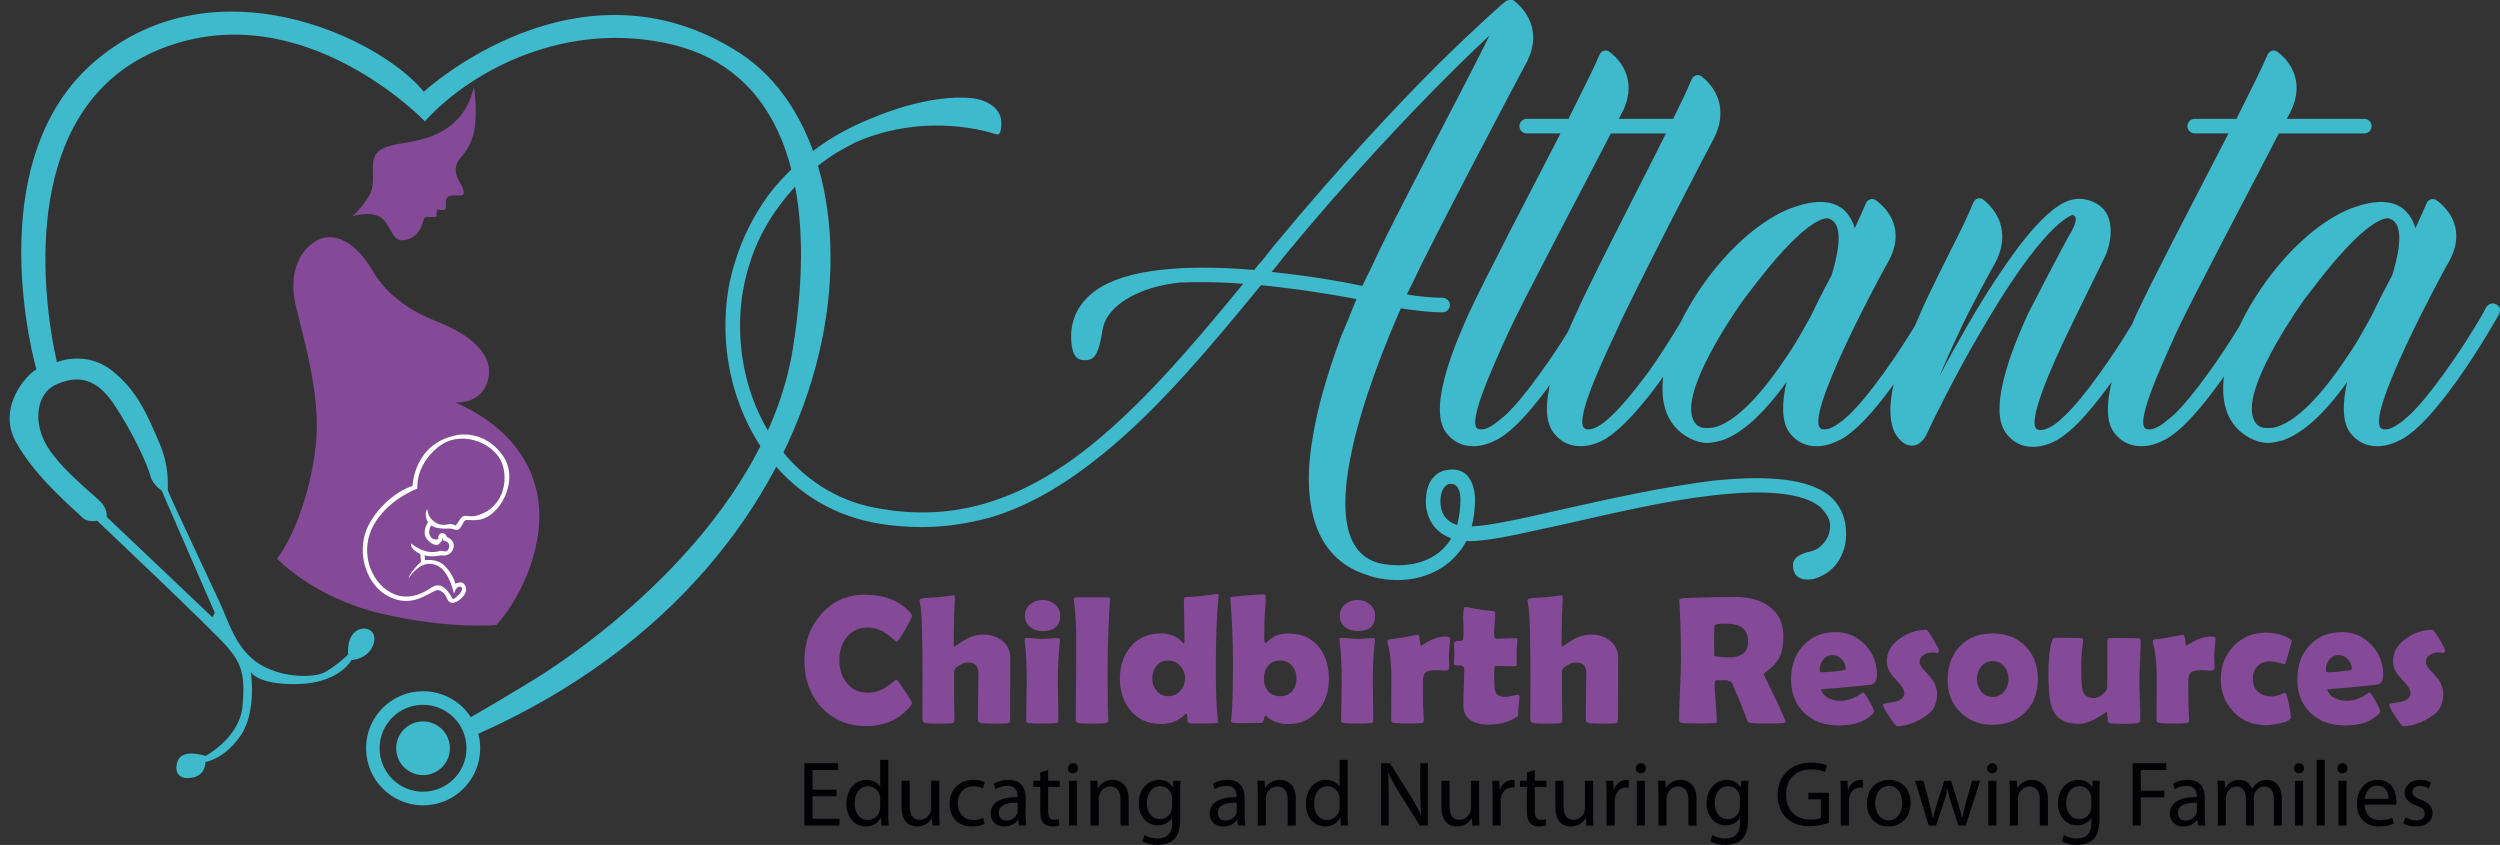 <?xml version="1.0" encoding="utf-8"?>
<!-- Generator: Adobe Illustrator 24.0.2, SVG Export Plug-In . SVG Version: 6.00 Build 0)  -->
<svg version="1.1" id="Layer_1" xmlns="http://www.w3.org/2000/svg" xmlns:xlink="http://www.w3.org/1999/xlink" x="0px" y="0px"
	 viewBox="0 0 1080 365" style="enable-background:new 0 0 1080 365;" xml:space="preserve">
<rect x="0" y="0" width="1080" height="365" fill="#333333" stroke="none"/>
<style type="text/css">
	.st0{fill-rule:evenodd;clip-rule:evenodd;fill:#854A97;}
	.st1{fill-rule:evenodd;clip-rule:evenodd;fill:#FFFFFF;}
	.st2{fill-rule:evenodd;clip-rule:evenodd;fill:#3EBACC;}
	.st3{fill:#854A97;}
	.st4{fill:#020204;}
	.st5{fill:#3EBACC;}
</style>
<g>
	<path class="st0" d="M152.29,93.43c0,0,7.49-7.12,8.43-12.08c0.94-4.96-0.19-7.91,0.66-12.03c0.84-4.12,3.84-5.81,10.49-7.12
		c6.65-1.31,27.82-2.25,32.88-24.73c0,0,2.06,13.11-0.47,21.36c-2.53,8.24-6.65,9.09-7.31,13.3c-0.66,4.22,2.15,6.74,3.09,9.55
		c0.94,2.81-0.19,2.81-3.28,2.72c-3.09-0.09-4.21,0.75-4.21,2.9s0.56,3.47-1.41,3.47c-1.97,0-2.15-1.12-2.53,0.84
		c-0.37,1.97,0.94,2.06-1.87,2.15c-2.81,0.09-3.28-0.75-4.03,2.06c-0.75,2.81-2.72,7.21-8.34,7.96c-5.62,0.75-5.62-8.05-10.68-10.3
		C158.66,91.23,152.29,93.43,152.29,93.43"/>
	<path class="st0" d="M196.5,173.74c0,0,12.08,1.5,14.52-10.58c2.43-12.08-12.27-20.42-21.82-24.07
		c-9.55-3.65-21.35-10.26-28.19-22.06c-6.84-11.8-16.11-17.23-23.79-13.3c-7.68,3.93-12.55,14.05-9.65,27.35
		c2.9,13.3,11.42,39.24,8.8,61.91c-2.62,22.67-10.87,40.84-16.67,48.33c0,0,15.55,16.86,45.14,23.79
		c29.6,6.93,49.64,4.87,49.64,4.87s13.49-14.05,17.61-36.9C236.21,210.22,226.84,187.18,196.5,173.74"/>
	<path class="st1" d="M180.31,211.08c0,0-1.09-9.61,8.67-17.71c9.77-8.1,23.35-2.16,27.2,5.24c3.84,7.4,1.86,20.13-9.09,23.74
		c0,0-1.96,1-4.55,0.62c-2.6-0.38-2.99,0.31-3.81,1.43c-0.82,1.13-1.87,2.66-1.87,2.66s-1.51-0.86-2.87-0.63
		c-1.36,0.23-3.48,0.85-5.86-0.73c-2.38-1.57-3.22-3.14-3.51-5.76c0,0-1.74,1.99,0.26,5.71c0,0-2.97,4.24-0.37,7.35
		c2.6,3.11,4.89,2.56,5.29,1.84c0.41-0.72,0.61-0.43,0.89-0.86c0.29-0.43,0.16-0.68,0.41-1.4c0.25-0.72,0.03,0.47,0.32,0.8
		c0.29,0.33,1.17,0.23,1.93,0.93c0.76,0.7,1.03,1.9,0.21,3.21c-0.83,1.3-2.3,0.33-3.21,0.45c-0.91,0.12-6.07,2.29-12.75-3.23
		c0,0-0.83,2.43,3.99,4.58l0.28,3.43c0,0-4.62,4.06-5.4,7.12c0,0,3.93-6.22,8.84-6.3c4.91-0.08,7.5,3.93,8.92,7.19
		c1.42,3.26,1.89,5.8,1.89,5.8s0.68-2.8,2.13-3.11c1.45-0.31,2.03,1.15,0.26,3.15c-1.77,2-2.91,2.26-2.91,2.26s-2.08-4.18-4.37-5.43
		c-2.29-1.25-3.92-0.22-6.33,1.32c-2.42,1.54-10.16,5.83-18.03,0c-7.88-5.82-10.98-17.82-5.53-27.76
		C166.76,217.06,177.35,212.18,180.31,211.08 M198.05,187.86c0,0,11.12-2.15,18.98,8.67c7.86,10.82-1.24,27.37-10.73,28.08
		c0,0-0.7,0.24-4.53,0.02c0,0-0.9-0.33-1.81,1.52c-0.91,1.85-1.81,3.11-3.26,2.7c-1.45-0.41-1.9-0.62-3.74-0.49
		c-1.85,0.13-5.17-0.18-6.66-1.39c0,0-2.26,3.35,0.38,5.58c0,0,1.82,1.03,2.68,0.16c0,0-0.36-0.97,0.56-1.95
		c0.92-0.98,2.71-0.37,3.12,1.22c0,0,2.16,0.68,2.86,2.8c0.7,2.13-1.14,5.85-5.4,5.12c0,0-4.37,0.98-7.08-0.01l0.21,2.12
		c0,0,3.59-0.56,6.5,0.96c2.91,1.51,6.09,6.49,6.55,9.21c0,0,2.32-1.05,3.34-0.29c1.02,0.76,1.99,2.58,0.86,4.58
		c-1.13,1.99-4.13,4.56-6.13,3.84c-2-0.72-1.41-2.89-3.64-4.56c-2.23-1.67-3.02-0.53-6.18,1.04c-3.16,1.57-9.07,4.95-17.04,0.89
		c-7.97-4.06-12.56-14.39-10.8-24.56c1.77-10.17,12.53-20.52,21.13-23.19C178.24,209.92,178.65,191.07,198.05,187.86z"/>
	<path class="st2" d="M182.75,304.48c10.37,0,18.77,8.41,18.77,18.77c0,10.37-8.41,18.77-18.77,18.77
		c-10.37,0-18.77-8.4-18.77-18.77C163.98,312.89,172.38,304.48,182.75,304.48 M91.77,266.67l-45.73-43.42c0,0,0.52-2.52-1.78-5.56
		c-2.31-3.04-16.67-13.53-23.6-24.44c-6.92-10.91-4.61-23.18,3.04-26.85c7.66-3.67,16.67-4.83,25.27,7.86
		c8.6,12.69,15,27.16,15.94,31.15c0.94,3.99,4.93,6.5,4.93,6.5l22.97,52.86L91.77,266.67z M182.75,311.65c6.4,0,11.6,5.19,11.6,11.6
		c0,6.4-5.19,11.6-11.6,11.6c-6.41,0-11.6-5.19-11.6-11.6C171.15,316.85,176.34,311.65,182.75,311.65z M182.75,298.61
		c8.65,0,16.26,4.46,20.66,11.2c4.06-2.31,12.28-7.08,26.89-15.98c23.07-14.05,100.24-68.54,112.22-143.26
		c11.98-74.72-6.98-120.48-52.01-131.3c-45.03-10.82-86.41,10.49-106.97,33.14c0,0-52.86-55.37-113.68-31.46
		c-60.83,23.91-52.44,103.62-45.3,135.5c0,0,12.38-5.24,23.7,3.57c11.33,8.81,15.73,20.13,20.55,31.25
		c4.82,11.12,3.36,19.09,3.78,20.76c0.42,1.68,18.67,40.27,22.44,48.45c3.78,8.18,6.71,19.3,16.15,25.8
		c9.44,6.5,24.12,6.92,29.36,3.99c5.24-2.94,9.86-7.55,9.86-7.55s-0.84-6.71,3.15-9.86c3.98-3.15,10.07-0.52,7.65,5.77
		c-2.41,6.29-9.33,6.5-9.33,6.5s-5.24,9.96-23.07,10.38c-17.83,0.42-20.45-5.24-20.45-5.24s2.73,17.09-4.4,27.48
		c-7.13,10.38-15.21,11.43-15.21,11.43s0.21,5.35-5.03,6.61c-5.24,1.26-8.49-0.94-7.24-6.19c1.26-5.24,7.66-4.41,12.34-3.06
		c0,0,14.68-7.76,15.94-21.39c1.26-13.63-0.42-18.46-6.5-25.59c-6.08-7.13-56.31-54.64-56.31-54.64s-3.99,1.15-6.71-1.68
		c-2.73-2.83-20.34-17.3-28.52-32.61c-8.18-15.31,5.66-29.58,9.02-31.04c0,0-26.01-89.77,25.59-133.4
		c51.6-43.63,122.49-10.07,141.79,13.42c0,0,66.71-61.66,136.35-16.77c69.4,44.74,55.87,219.06-112.84,294.15
		c0.53,2,0.81,4.11,0.81,6.28c0,13.61-11.03,24.64-24.64,24.64c-13.61,0-24.65-11.03-24.65-24.64
		C158.1,309.64,169.14,298.61,182.75,298.61z"/>
	<path class="st3" d="M1056.33,281.09c0,0.26-0.2,0.61-0.58,1.04c-0.71-0.17-1.44-0.26-2.15-0.26c-1.52,0-2.78,0.33-3.81,1
		c-1.23,0.76-1.85,1.84-1.85,3.25c0,0.9,0.66,2.04,1.96,3.43c1.98,2.1,3.2,3.49,3.66,4.22c1.3,1.95,1.96,4.06,1.96,6.3
		c0,1.3-0.25,2.7-0.76,4.16c-0.59,1.62-1.34,2.81-2.24,3.56c-1.9,1.65-4.11,3.03-6.66,4.16c-2.74,1.19-5.27,1.78-7.58,1.78
		c-0.51,0-1.67-1.4-3.47-4.19c-1.81-2.79-2.7-4.49-2.7-5.11c0-0.22,0.15-0.37,0.42-0.42c1.81-0.33,3.61-0.67,5.44-1
		c2.25-0.72,3.39-1.91,3.39-3.56c0-1.13-0.66-2.45-1.96-3.94c-2.34-2.61-3.56-3.98-3.66-4.14c-1.3-1.84-1.96-3.81-1.96-5.86
		c0-3.86,1.95-7.14,5.86-9.84c3.49-2.4,7.23-3.6,11.21-3.6c0.41,0,1.42,1.38,3.03,4.16
		C1055.52,279.01,1056.33,280.63,1056.33,281.09 M1016,289c0-1.59-0.57-2.99-1.7-4.2c-1.13-1.21-2.48-1.82-4.05-1.82
		c-1.62,0-2.96,0.67-4.02,2.02c-0.98,1.25-1.46,2.71-1.46,4.39c0,0.69,0.36,1.03,1.08,1.03c1.9,0,4.86-0.26,8.87-0.79
		C1015.58,289.48,1016,289.29,1016,289z M1029.52,291.34c0,2.6-0.84,4.08-2.52,4.44c-0.28,0.05-2.94,0.32-8,0.82
		c-3.03,0.33-7.56,0.71-13.6,1.16c0.36,1.7,1.45,2.99,3.28,3.89c1.49,0.72,3.18,1.09,5.07,1.09c2.29,0,4.59-0.61,6.91-1.82
		c0.98-0.61,1.95-1.21,2.93-1.82c0.54,0.25,1.46,1.56,2.74,3.91c1.28,2.36,1.92,3.85,1.92,4.49c0,0.17-0.2,0.47-0.58,0.88
		c-3.14,3.35-8.01,5.02-14.63,5.02c-6.13,0-11.07-1.79-14.83-5.36c-3.86-3.62-5.78-8.47-5.78-14.55c0-5.92,1.73-10.77,5.18-14.55
		c3.56-3.91,8.26-5.86,14.14-5.86c4.94,0,9.13,1.81,12.59,5.4C1027.8,282.09,1029.52,286.38,1029.52,291.34z M986.75,286.93
		c-0.03,0-0.8-0.21-2.32-0.63c-1.53-0.42-2.77-0.63-3.72-0.63c-2.28,0-4.08,0.69-5.44,2.07c-1.36,1.37-2.04,3.22-2.04,5.5
		c0,2.37,0.75,4.24,2.24,5.59c1.49,1.36,3.43,2.03,5.81,2.03c1.13,0,2.41-0.28,3.82-0.83c1.41-0.55,2.08-0.83,2-0.83
		c0.44,0,1,1.62,1.69,4.88c0.59,2.97,0.88,4.93,0.88,5.9c0,0.96-1.59,1.79-4.78,2.49c-2.47,0.54-4.47,0.8-5.98,0.8
		c-5.65,0-10.32-1.9-14-5.71c-3.68-3.81-5.52-8.55-5.52-14.25c0-5.63,1.85-10.37,5.54-14.21c3.68-3.85,8.34-5.77,13.97-5.77
		c3.82,0,7.2,0.83,10.09,2.48c0.67,0.36,1,0.7,1,1.04c0,0.33-0.38,1.85-1.16,4.56c-0.71,2.6-1.19,4.16-1.4,4.7
		C987.21,286.65,986.98,286.93,986.75,286.93z M956.71,288.22c0,1.01-0.55,1.51-1.66,1.51c-0.49,0-1.2-0.04-2.13-0.11
		c-0.94-0.07-1.63-0.09-2.1-0.09c-2.12,0-3.57,0.33-4.34,1c-0.78,0.67-1.16,2.03-1.16,4.06c0,1.11,0.01,2.79,0.05,5.05
		c0.04,2.25,0.05,3.94,0.05,5.05c0,0.75,0.05,1.86,0.14,3.35c0.09,1.48,0.15,2.58,0.15,3.31c0,0.62-0.42,0.96-1.28,1.04
		c-1.23,0.11-3.12,0.16-5.67,0.16c-2.44,0-4.39-0.08-5.85-0.24c-0.86-0.11-1.28-0.53-1.28-1.28c0-2.06,0.01-5.14,0.04-9.24
		c0.03-4.11,0.04-7.2,0.04-9.25c0-6.05-0.55-11.03-1.66-14.93c-0.05-0.24-0.08-0.43-0.08-0.58c0-0.39,0.2-0.65,0.58-0.78
		c1.42-0.16,3.51-0.43,6.23-0.86c4.09-0.8,6.18-1.2,6.31-1.2c0.46,0,0.77,0.8,0.88,2.41c0.13,1.62,0.37,2.43,0.7,2.43
		c-0.36,0,0.69-0.67,3.15-2.03c2.46-1.34,4.84-2.02,7.12-2.02c1.44,0,2.15,0.3,2.15,0.92c0,0.75-0.08,1.81-0.24,3.16
		c-0.16,1.48-0.25,2.53-0.28,3.16c0,0.75,0.01,1.74,0.04,2.98C956.69,286.73,956.71,287.73,956.71,288.22z M924.77,277.2
		c0,1.91-0.09,4.77-0.28,8.58c-0.18,3.81-0.28,6.67-0.28,8.57c0,1.86,0.07,4.64,0.2,8.34c0.13,3.72,0.2,6.48,0.2,8.32
		c0,0.69-0.32,1.13-0.96,1.3c-0.99,0.26-3.06,0.4-6.23,0.4c-2.81,0-4.76-0.08-5.88-0.24c-0.49-0.08-0.79-0.38-0.92-0.92
		c-0.07-0.76-0.14-1.54-0.21-2.31c-0.12-1.19-0.29-1.78-0.5-1.78c0.36,0-0.94,0.88-3.9,2.62c-2.97,1.75-5.67,2.62-8.09,2.62
		c-6.83,0-10.88-3.08-12.14-9.24c-0.57-2.86-0.86-7-0.86-12.43c0-5.88,0.47-10.52,1.42-13.92c0.29-1.05,0.82-1.58,1.58-1.58
		c1.19,0,2.99,0.01,5.42,0.04c2.41,0.03,4.22,0.04,5.4,0.04c0.8,0,1.2,0.33,1.2,1c0,0.18-0.03,0.45-0.08,0.82
		c-0.53,3.51-0.79,7.05-0.79,10.66c0,4.48,0.15,7.55,0.42,9.2c0.46,2.83,2.15,4.26,5.06,4.26c1.13,0,2.36-0.5,3.68-1.52
		c1.33-1,2.02-2.06,2.07-3.14c0.05-0.95,0.08-7.42,0.08-19.38c0-0.86,0.07-1.36,0.2-1.52c0.14-0.25,0.6-0.38,1.38-0.38
		c1.27,0,3.15,0.01,5.69,0.04c2.53,0.03,4.43,0.04,5.69,0.04c0.77,0,1.21,0.2,1.34,0.58C924.74,276.48,924.77,276.8,924.77,277.2z
		 M867.69,293.31c0-2.03-0.63-3.82-1.9-5.39c-1.25-1.55-2.9-2.33-4.9-2.33c-2.04,0-3.72,0.8-5.02,2.4
		c-1.24,1.49-1.86,3.27-1.86,5.32c0,2.1,0.62,3.89,1.86,5.38c1.3,1.59,2.98,2.4,5.02,2.4c2,0,3.68-0.8,4.98-2.4
		C867.09,297.19,867.69,295.4,867.69,293.31z M880.35,293.32c0,5.86-1.79,10.63-5.39,14.3c-3.58,3.65-8.3,5.48-14.14,5.48
		c-5.65,0-10.32-1.8-13.97-5.42c-3.65-3.6-5.48-8.24-5.48-13.9c0-5.98,1.75-10.83,5.24-14.55c3.51-3.73,8.24-5.59,14.21-5.59
		c5.81,0,10.53,1.82,14.13,5.47C878.54,282.76,880.35,287.5,880.35,293.32z M837.65,281.09c0,0.26-0.2,0.61-0.58,1.04
		c-0.71-0.17-1.44-0.26-2.15-0.26c-1.52,0-2.78,0.33-3.81,1c-1.23,0.76-1.85,1.84-1.85,3.25c0,0.9,0.66,2.04,1.96,3.43
		c1.98,2.1,3.2,3.49,3.66,4.22c1.31,1.95,1.96,4.06,1.96,6.3c0,1.3-0.25,2.7-0.77,4.16c-0.59,1.62-1.34,2.81-2.24,3.56
		c-1.9,1.65-4.11,3.03-6.65,4.16c-2.74,1.19-5.27,1.78-7.58,1.78c-0.51,0-1.67-1.4-3.47-4.19c-1.81-2.79-2.7-4.49-2.7-5.11
		c0-0.22,0.14-0.37,0.42-0.42c1.8-0.33,3.61-0.67,5.44-1c2.25-0.72,3.39-1.91,3.39-3.56c0-1.13-0.66-2.45-1.96-3.94
		c-2.34-2.61-3.56-3.98-3.66-4.14c-1.3-1.84-1.96-3.81-1.96-5.86c0-3.86,1.95-7.14,5.86-9.84c3.49-2.4,7.24-3.6,11.21-3.6
		c0.41,0,1.42,1.38,3.03,4.16C836.84,279.01,837.65,280.63,837.65,281.09z M797.32,289c0-1.59-0.57-2.99-1.7-4.2
		c-1.13-1.21-2.48-1.82-4.05-1.82c-1.62,0-2.96,0.67-4.02,2.02c-0.98,1.25-1.46,2.71-1.46,4.39c0,0.69,0.36,1.03,1.08,1.03
		c1.9,0,4.86-0.26,8.87-0.79C796.9,289.48,797.32,289.29,797.32,289z M810.84,291.34c0,2.6-0.84,4.08-2.52,4.44
		c-0.28,0.05-2.94,0.32-8,0.82c-3.03,0.33-7.56,0.71-13.6,1.16c0.36,1.7,1.45,2.99,3.28,3.89c1.49,0.72,3.18,1.09,5.07,1.09
		c2.29,0,4.59-0.61,6.91-1.82c0.98-0.61,1.95-1.21,2.93-1.82c0.54,0.25,1.46,1.56,2.74,3.91c1.28,2.36,1.92,3.85,1.92,4.49
		c0,0.17-0.2,0.47-0.58,0.88c-3.14,3.35-8.01,5.02-14.63,5.02c-6.13,0-11.07-1.79-14.83-5.36c-3.86-3.62-5.78-8.47-5.78-14.55
		c0-5.92,1.73-10.77,5.18-14.55c3.56-3.91,8.26-5.86,14.14-5.86c4.94,0,9.13,1.81,12.59,5.4
		C809.12,282.09,810.84,286.38,810.84,291.34z M755.17,277.28c0-3.14-1.03-5.31-3.08-6.52c-1.59-0.92-4.1-1.38-7.48-1.38
		c-2.45,0-3.76,0.37-3.9,1.12c-0.16,0.87-0.24,3.4-0.24,7.56c0,0.59,0.01,1.46,0.04,2.62c0.03,1.16,0.04,2.01,0.04,2.58
		c0,0.13,0.41,0.26,1.24,0.4c1.57,0.22,3.21,0.34,4.94,0.34C752.35,284,755.17,281.76,755.17,277.28z M771.38,311.91
		c0,0.18-0.26,0.32-0.78,0.39c-0.98,0.16-3.43,0.24-7.37,0.24c-3.37,0-5.65-0.08-6.87-0.24c-0.57-0.07-0.9-0.13-0.96-0.18
		c-0.16-0.08-0.34-0.34-0.54-0.78c-0.4-1-0.96-2.5-1.71-4.48c-1-2.57-2.58-6.37-4.73-11.39c-0.46-1.01-1.53-1.57-3.19-1.67
		c0.76,0.05-0.55,0.08-3.95,0.08c-0.38,0-0.58,0.66-0.58,1.96c0,1.75,0.16,4.38,0.47,7.85c0.32,3.47,0.48,6.09,0.48,7.84
		c0,0.43-0.12,0.7-0.34,0.76c-0.37,0.03-0.72,0.05-1.08,0.08c-1.53,0.11-3.89,0.16-7.1,0.16c-3.68,0-5.89-0.08-6.64-0.24
		c-0.75-0.14-1.12-0.55-1.12-1.19c0-2.83,0.13-7.12,0.4-12.82c0.26-5.72,0.39-10,0.39-12.86c0-10.89-0.24-19.39-0.71-25.47
		l-0.04-0.54c-0.03-0.45,0.38-0.74,1.21-0.9c0.84-0.16,4.77-0.3,11.79-0.46c4.76-0.1,8.55-0.16,11.37-0.16
		c5.88,0,10.66,1.33,14.36,3.98c4.19,2.98,6.29,7.29,6.29,12.93c0,3.76-0.54,6.76-1.62,8.99c-1.07,2.24-3.06,4.42-5.96,6.52
		c-0.59,0.42-0.88,0.8-0.88,1.16c0-0.03,1.57,3.2,4.7,9.7C769.81,307.67,771.38,311.24,771.38,311.91z M699.04,284.32l-0.08,26.63
		c0,0.91-0.36,1.41-1.08,1.52c-0.82,0.11-2.7,0.15-5.64,0.15c-2.83,0-4.81-0.09-5.92-0.3c-0.84-0.16-1.28-0.71-1.28-1.66
		c0-2.21,0.04-5.55,0.12-10c0.08-4.44,0.12-7.78,0.12-9.99c0-3.02-1.53-4.52-4.6-4.52c-1.03,0-2.24,0.41-3.64,1.24
		c-1.52,0.9-2.28,1.83-2.28,2.82v9.53c0,1.24,0.03,3.1,0.08,5.59c0.05,2.48,0.08,4.34,0.08,5.57c0,0.95-0.4,1.48-1.2,1.58
		c-0.79,0.11-3.03,0.16-6.71,0.16c-2.09,0-3.62-0.1-4.55-0.3c-0.92-0.21-1.38-0.66-1.38-1.36c0-2.03,0.01-5.1,0.04-9.17
		c0.03-4.09,0.04-7.14,0.04-9.19c0-8.42-0.09-15.39-0.28-20.9c-0.08-1.92-0.14-3.86-0.2-5.8c-0.13-2.24-0.37-4.15-0.71-5.75
		c-0.08-0.34-0.12-0.58-0.12-0.74c0-0.38,0.2-0.65,0.58-0.78c0.8-0.22,1.98-0.37,3.52-0.42c2.06-0.08,3.26-0.14,3.6-0.2
		c4.65-0.55,6.98-0.83,6.98-0.83c0.41,0,0.62,0.28,0.62,0.82c0,0.82-0.05,1.94-0.16,3.36c-0.1,1.66-0.16,2.78-0.16,3.37
		c-0.16,5.82-0.24,10.44-0.24,13.81c0,0.51,0.13,0.78,0.38,0.78c0.05,0,0.71-0.45,1.98-1.36c1.49-1.06,2.93-1.89,4.3-2.5
		c2.03-0.91,4.01-1.36,5.9-1.36c3.31,0,6.06,0.86,8.28,2.58C697.84,278.56,699.04,281.09,699.04,284.32z M656.42,301.04
		c0,0.78-0.09,1.94-0.29,3.51c-0.2,1.57-0.29,2.71-0.29,3.45c0,0.73-0.08,1.2-0.22,1.4c-0.16,0.21-0.58,0.5-1.28,0.9
		c-3.32,1.82-7,2.73-11.04,2.73c-7.41,0-11.12-2.85-11.15-8.53c0-1.7,0.07-4.24,0.2-7.66c0.13-3.41,0.2-5.96,0.2-7.66
		c0-1.13-0.66-1.7-1.98-1.7c-0.11,0-0.28,0-0.51,0c-0.22,0.03-0.4,0.04-0.5,0.04c-0.97,0-1.48-0.36-1.48-1.04
		c0-0.42,0.04-1.05,0.11-1.9c0.07-0.86,0.09-1.49,0.09-1.9c0-0.54-0.03-1.37-0.09-2.48c-0.07-1.11-0.11-1.92-0.11-2.46
		c0-0.53,0.83-0.8,2.49-0.86c0.92-0.03,1.42-0.28,1.5-0.78c0.16-0.98,0.21-2.52,0.16-4.63c-0.11-3.32-0.16-4.9-0.16-4.74
		c0-2.99,0.29-4.48,0.86-4.48c0.7,0,1.7,0.15,2.99,0.45c1.48,0.33,2.5,0.53,3.07,0.57c1.32,0.18,3.31,0.42,5.98,0.72
		c0.65,0.05,0.96,0.28,0.96,0.66c0,1.03-0.08,2.58-0.25,4.68c-0.17,2.08-0.25,3.65-0.25,4.71c0,1.26,0.37,1.9,1.11,1.9
		c0.9,0,2.25-0.04,4.06-0.12c1.82-0.08,3.18-0.12,4.1-0.12c0.57,0,0.84,0.2,0.84,0.58c0,0.59-0.07,1.49-0.18,2.67
		c-0.13,1.19-0.2,2.07-0.2,2.66c0,0.62,0.01,1.52,0.04,2.7c0.03,1.19,0.04,2.08,0.04,2.7c0,0.54-0.37,0.82-1.12,0.82
		c-0.51,0-1.37-0.03-2.57-0.06c-1.2-0.04-2.07-0.05-2.57-0.05h-2.89c-0.38,0-0.58,0.57-0.58,1.7c0,0.62,0,1.54,0,2.75
		c0.03,1.24,0.04,2.16,0.04,2.75c0,2.16,0.24,3.66,0.72,4.49c0.7,1.11,2.06,1.66,4.07,1.66c0.65,0,1.56-0.15,2.75-0.45
		c1.19-0.29,2.03-0.44,2.52-0.44C656.16,300.2,656.42,300.48,656.42,301.04z M626.07,288.22c0,1.01-0.55,1.51-1.66,1.51
		c-0.49,0-1.2-0.04-2.14-0.11c-0.94-0.07-1.63-0.09-2.09-0.09c-2.12,0-3.57,0.33-4.34,1c-0.78,0.67-1.16,2.03-1.16,4.06
		c0,1.11,0.01,2.79,0.05,5.05c0.04,2.25,0.05,3.94,0.05,5.05c0,0.75,0.05,1.86,0.15,3.35c0.09,1.48,0.15,2.58,0.15,3.31
		c0,0.62-0.42,0.96-1.28,1.04c-1.23,0.11-3.12,0.16-5.67,0.16c-2.44,0-4.39-0.08-5.85-0.24c-0.86-0.11-1.28-0.53-1.28-1.28
		c0-2.06,0.01-5.14,0.04-9.24c0.03-4.11,0.04-7.2,0.04-9.25c0-6.05-0.55-11.03-1.66-14.93c-0.05-0.24-0.08-0.43-0.08-0.58
		c0-0.39,0.2-0.65,0.58-0.78c1.42-0.16,3.51-0.43,6.23-0.86c4.09-0.8,6.18-1.2,6.31-1.2c0.46,0,0.76,0.8,0.88,2.41
		c0.13,1.62,0.37,2.43,0.7,2.43c-0.36,0,0.69-0.67,3.15-2.03c2.46-1.34,4.84-2.02,7.12-2.02c1.44,0,2.15,0.3,2.15,0.92
		c0,0.75-0.08,1.81-0.24,3.16c-0.16,1.48-0.25,2.53-0.28,3.16c0,0.75,0.01,1.74,0.04,2.98
		C626.05,286.73,626.07,287.73,626.07,288.22z M593.04,294.59c0,1.88,0.04,4.69,0.12,8.41c0.08,3.72,0.12,6.51,0.12,8.36
		c0,0.54-0.32,0.87-0.96,0.96c-0.87,0.16-2.85,0.24-5.9,0.24c-3.08,0-5.06-0.08-5.93-0.24c-0.57-0.09-0.91-0.26-1.04-0.5
		c-0.05-0.11-0.08-0.49-0.08-1.16c0-1.77,0.04-4.44,0.12-8.01c0.08-3.56,0.12-6.25,0.12-8.05c0-7.3-0.29-13.13-0.87-17.45
		c-0.05-0.41-0.08-0.69-0.08-0.82c0-0.51,0.34-0.76,1.04-0.76c0.72,0,1.82,0.08,3.31,0.22c1.48,0.16,2.6,0.24,3.35,0.24
		c0.74,0,1.86-0.07,3.36-0.2c1.49-0.12,2.61-0.18,3.36-0.18c0.62,0,0.92,0.25,0.92,0.76c0,0.11-0.03,0.36-0.08,0.74
		C593.33,282.16,593.04,287.97,593.04,294.59z M594.06,265.9c0,4.48-2.53,6.72-7.58,6.72c-2.16,0-3.95-0.57-5.36-1.7
		c-1.54-1.24-2.32-2.91-2.32-5.02c0-2,0.8-3.66,2.4-4.94c1.46-1.19,3.23-1.78,5.28-1.78c2.02,0,3.76,0.61,5.22,1.82
		C593.27,262.27,594.06,263.92,594.06,265.9z M560.08,293c0-2.15-0.66-3.95-1.96-5.43c-1.32-1.49-3.02-2.23-5.13-2.23
		c-2.16,0-3.87,0.74-5.11,2.23c-1.25,1.48-1.87,3.31-1.87,5.5c0,2.27,0.61,4.1,1.82,5.5c1.28,1.46,3.03,2.2,5.24,2.2
		c2.17,0,3.91-0.76,5.19-2.28C559.47,297.06,560.08,295.24,560.08,293z M574.07,293.43c0,5.42-1.54,9.94-4.64,13.56
		c-3.29,3.86-7.6,5.8-12.9,5.8c-3.86,0-6.98-1.11-9.36-3.33c-0.18-0.16-0.33-0.24-0.46-0.24c-0.25,0-0.5,0.47-0.71,1.42
		c-0.22,0.94-0.49,1.46-0.79,1.55c-0.43,0.13-4.11,0.2-11,0.2c-1.62,0-2.44-0.29-2.44-0.88c0-0.08,0.03-0.28,0.08-0.58
		c0.53-4.1,0.79-11.89,0.79-23.39c0-10.98-0.38-20.53-1.15-28.66l-0.04-0.42c0-0.42,0.39-0.65,1.2-0.7
		c0.57-0.03,2.79-0.21,6.71-0.57c2.74-0.25,4.98-0.38,6.69-0.38c0.49,0,0.74,0.42,0.74,1.28c0,1-0.07,2.32-0.18,3.97
		c-0.15,2.03-0.24,3.37-0.26,4.02c-0.12,2.54-0.18,6.01-0.18,10.41c0,0.8,0.21,1.2,0.62,1.2c0.21,0,0.39-0.11,0.58-0.32
		c2.32-2.48,5.35-3.72,9.11-3.72c5.64,0,10.04,1.92,13.2,5.76C572.61,282.96,574.07,287.63,574.07,293.43z M511.94,293
		c0-2.04-0.71-3.82-2.12-5.36c-1.41-1.53-3.12-2.29-5.13-2.29c-2.11,0-3.78,0.76-5.03,2.29c-1.25,1.54-1.87,3.37-1.87,5.51
		c0,2.1,0.63,3.86,1.88,5.3c1.29,1.54,2.96,2.32,5.02,2.32c2.06,0,3.78-0.78,5.17-2.32C511.24,296.9,511.94,295.09,511.94,293z
		 M526.49,257.53c0-0.57-0.11,0.29-0.3,2.54c-0.29,2.86-0.5,6.51-0.66,10.96c-0.2,5.03-0.3,10.78-0.3,17.21
		c0,10.62,0.29,18.17,0.87,22.68c0.05,0.49,0.08,0.8,0.08,0.92c0,0.29-0.2,0.45-0.58,0.5c-0.92,0.13-4.31,0.2-10.16,0.2
		c-1.38,0-2.17-0.28-2.39-0.82c-0.08-0.98-0.16-1.95-0.24-2.93c-0.03-0.21-0.13-0.41-0.3-0.62c-0.16,0.08-0.36,0.24-0.58,0.47
		c-2.78,2.75-6.26,4.12-10.42,4.12c-5.43,0-9.78-1.91-13.05-5.72c-3.11-3.64-4.67-8.21-4.67-13.76c0-5.61,1.53-10.24,4.6-13.86
		c3.24-3.86,7.63-5.8,13.14-5.8c3.89,0,6.92,1.24,9.08,3.73c0.37,0.42,0.62,0.63,0.78,0.63c0.24,0,0.34-0.34,0.34-1
		c0-1.99-0.05-4.95-0.14-8.89c-0.11-3.94-0.16-6.89-0.16-8.84c0-0.75,0.21-1.17,0.62-1.28c1.63-0.08,3.9-0.24,6.77-0.46
		c5.14-0.65,7.42-0.96,6.83-0.96C526.21,256.57,526.49,256.88,526.49,257.53z M478.48,289.06c0,7.04,0.03,12.43,0.08,16.18
		c0,0.59,0.04,1.61,0.12,3.04c0.08,1.32,0.12,2.33,0.12,3.06c0,0.54-0.32,0.86-0.96,0.96c-1.16,0.21-3.24,0.3-6.25,0.3
		c-3.08,0-5.05-0.09-5.9-0.3c-0.57-0.13-0.88-0.47-0.96-1.04c0-0.08,0-0.63,0-1.66c0-2.29,0.03-5.72,0.08-10.29
		c0.05-4.56,0.08-7.99,0.08-10.25c0-10.81,0.01-15.73,0.04-14.79c-0.08-5.68-0.41-10.58-0.99-14.71c-0.05-0.28-0.08-0.5-0.08-0.66
		c0-0.57,0.33-0.84,1-0.84h13.77c0.65,0,0.94,0.26,0.88,0.8l-0.04,0.7C478.81,270.69,478.48,280.52,478.48,289.06z M456.98,294.59
		c0,1.88,0.04,4.69,0.12,8.41c0.08,3.72,0.12,6.51,0.12,8.36c0,0.54-0.32,0.87-0.96,0.96c-0.87,0.16-2.85,0.24-5.9,0.24
		c-3.08,0-5.06-0.08-5.93-0.24c-0.57-0.09-0.91-0.26-1.04-0.5c-0.05-0.11-0.08-0.49-0.08-1.16c0-1.77,0.04-4.44,0.12-8.01
		c0.08-3.56,0.12-6.25,0.12-8.05c0-7.3-0.29-13.13-0.87-17.45c-0.05-0.41-0.08-0.69-0.08-0.82c0-0.51,0.34-0.76,1.04-0.76
		c0.72,0,1.82,0.08,3.31,0.22c1.48,0.16,2.6,0.24,3.35,0.24c0.74,0,1.86-0.07,3.36-0.2c1.49-0.12,2.61-0.18,3.36-0.18
		c0.62,0,0.92,0.25,0.92,0.76c0,0.11-0.03,0.36-0.08,0.74C457.27,282.16,456.98,287.97,456.98,294.59z M458.01,265.9
		c0,4.48-2.53,6.72-7.58,6.72c-2.16,0-3.95-0.57-5.36-1.7c-1.54-1.24-2.32-2.91-2.32-5.02c0-2,0.8-3.66,2.4-4.94
		c1.46-1.19,3.23-1.78,5.28-1.78c2.02,0,3.76,0.61,5.22,1.82C457.22,262.27,458.01,263.92,458.01,265.9z M436.44,284.32l-0.08,26.63
		c0,0.91-0.36,1.41-1.08,1.52c-0.82,0.11-2.7,0.15-5.64,0.15c-2.83,0-4.81-0.09-5.92-0.3c-0.84-0.16-1.28-0.71-1.28-1.66
		c0-2.21,0.04-5.55,0.12-10c0.08-4.44,0.12-7.78,0.12-9.99c0-3.02-1.53-4.52-4.6-4.52c-1.03,0-2.24,0.41-3.64,1.24
		c-1.52,0.9-2.28,1.83-2.28,2.82v9.53c0,1.24,0.03,3.1,0.08,5.59c0.05,2.48,0.08,4.34,0.08,5.57c0,0.95-0.4,1.48-1.2,1.58
		c-0.79,0.11-3.03,0.16-6.71,0.16c-2.1,0-3.62-0.1-4.55-0.3c-0.92-0.21-1.38-0.66-1.38-1.36c0-2.03,0.01-5.1,0.04-9.17
		c0.03-4.09,0.04-7.14,0.04-9.19c0-8.42-0.09-15.39-0.28-20.9c-0.08-1.92-0.15-3.86-0.2-5.8c-0.13-2.24-0.37-4.15-0.71-5.75
		c-0.08-0.34-0.12-0.58-0.12-0.74c0-0.38,0.2-0.65,0.58-0.78c0.8-0.22,1.98-0.37,3.52-0.42c2.06-0.08,3.26-0.14,3.6-0.2
		c4.65-0.55,6.98-0.83,6.98-0.83c0.41,0,0.62,0.28,0.62,0.82c0,0.82-0.05,1.94-0.16,3.36c-0.11,1.66-0.16,2.78-0.16,3.37
		c-0.16,5.82-0.24,10.44-0.24,13.81c0,0.51,0.13,0.78,0.38,0.78c0.05,0,0.71-0.45,1.98-1.36c1.49-1.06,2.93-1.89,4.3-2.5
		c2.03-0.91,4.01-1.36,5.9-1.36c3.31,0,6.06,0.86,8.28,2.58C435.24,278.56,436.44,281.09,436.44,284.32z M393.98,303.6
		c0,0.41-0.26,0.95-0.8,1.61c-4.74,5.63-11.03,8.45-18.87,8.45c-8.02,0-14.53-2.74-19.53-8.22c-4.86-5.3-7.29-11.99-7.29-20.07
		c0-7.82,2.39-14.46,7.14-19.91c4.97-5.71,11.29-8.56,18.96-8.56c8.34,0,14.88,2.56,19.61,7.68c0.51,0.57,0.78,1.07,0.78,1.5
		c0,0.5-0.9,2.31-2.69,5.46c-1.79,3.14-2.91,4.9-3.37,5.28c-0.21,0.21-0.47,0.3-0.78,0.3c-0.13,0-0.78-0.51-1.92-1.54
		c-1.4-1.24-2.75-2.21-4.1-2.9c-2.03-1.04-4.14-1.56-6.33-1.56c-3.78,0-6.81,1.41-9.08,4.24c-2.08,2.64-3.12,5.88-3.12,9.74
		c0,3.91,1.04,7.19,3.12,9.84c2.27,2.89,5.3,4.32,9.08,4.32c2.23,0,4.36-0.49,6.36-1.46c1.3-0.65,2.65-1.54,4.01-2.69
		c1.13-0.97,1.77-1.46,1.9-1.46c0.25,0,0.51,0.15,0.76,0.42c0.41,0.46,1.53,2.07,3.35,4.82
		C393.04,301.74,393.98,303.31,393.98,303.6z"/>
	<path class="st4" d="M1038.25,355.71c1.36,0.8,3.32,1.36,5.43,1.36c4.51,0,7.19-2.4,7.19-5.83c0-2.88-1.76-4.55-5.07-5.79
		c-2.52-1-3.63-1.72-3.63-3.31c0-1.44,1.12-2.64,3.2-2.64c1.8,0,3.2,0.68,3.95,1.16l0.84-2.56c-1.04-0.68-2.76-1.2-4.71-1.2
		c-4.11,0-6.67,2.56-6.67,5.67c0,2.32,1.64,4.19,5.15,5.47c2.56,0.96,3.55,1.84,3.55,3.51c0,1.64-1.2,2.88-3.71,2.88
		c-1.76,0-3.59-0.72-4.67-1.36L1038.25,355.71z M1021.56,345.08c0.28-2.44,1.8-5.67,5.39-5.67c3.95,0,4.91,3.48,4.87,5.67H1021.56z
		 M1035.1,347.6c0.08-0.4,0.12-0.92,0.12-1.64c0-3.55-1.64-9.07-7.99-9.07c-5.63,0-9.07,4.55-9.07,10.38c0,5.83,3.56,9.78,9.51,9.78
		c3.08,0,5.23-0.68,6.47-1.24l-0.64-2.52c-1.28,0.56-2.84,1-5.35,1c-3.55,0-6.55-1.96-6.63-6.71H1035.1z M1011.97,329.71
		c-1.32,0-2.2,1-2.2,2.2c0,1.2,0.84,2.16,2.12,2.16c1.4,0,2.24-0.96,2.24-2.16C1014.13,330.66,1013.25,329.71,1011.97,329.71z
		 M1013.73,356.63v-19.33h-3.51v19.33H1013.73z M1000.79,356.63h3.51v-28.36h-3.51V356.63z M993.2,329.71c-1.32,0-2.2,1-2.2,2.2
		c0,1.2,0.84,2.16,2.12,2.16c1.4,0,2.24-0.96,2.24-2.16C995.35,330.66,994.48,329.71,993.2,329.71z M994.95,356.63v-19.33h-3.51
		v19.33H994.95z M958.13,356.63h3.44V345c0-0.6,0.08-1.24,0.28-1.72c0.56-1.76,2.2-3.51,4.35-3.51c2.68,0,4.03,2.2,4.03,5.27v11.58
		h3.43v-11.94c0-0.64,0.12-1.24,0.28-1.76c0.64-1.68,2.16-3.15,4.19-3.15c2.8,0,4.19,2.2,4.19,5.95v10.9h3.43v-11.34
		c0-6.71-3.79-8.39-6.39-8.39c-1.84,0-3.08,0.48-4.23,1.36c-0.8,0.6-1.6,1.4-2.2,2.52h-0.08c-0.84-2.28-2.84-3.87-5.43-3.87
		c-3.24,0-5.03,1.72-6.11,3.55h-0.12l-0.16-3.16h-3.08c0.08,1.6,0.16,3.2,0.16,5.23V356.63z M949.07,350.12
		c0,0.32-0.04,0.72-0.16,1.12c-0.56,1.64-2.2,3.24-4.75,3.24c-1.76,0-3.28-1.04-3.28-3.36c0-3.75,4.35-4.43,8.19-4.35V350.12z
		 M952.46,344.76c0-3.83-1.44-7.87-7.35-7.87c-2.44,0-4.79,0.68-6.39,1.68l0.8,2.36c1.36-0.92,3.23-1.44,5.07-1.44
		c3.95-0.04,4.39,2.88,4.39,4.43v0.4c-7.47-0.04-11.62,2.52-11.62,7.19c0,2.8,2,5.55,5.91,5.55c2.76,0,4.83-1.36,5.91-2.88h0.12
		l0.28,2.44h3.16c-0.2-1.32-0.28-2.96-0.28-4.63V344.76z M921.31,356.63h3.51v-12.18h10.15v-2.88h-10.15v-8.95h10.98v-2.92h-14.5
		V356.63z M903.45,348.4c0,0.6-0.08,1.28-0.28,1.88c-0.72,2.24-2.68,3.59-4.87,3.59c-3.75,0-5.71-3.16-5.71-6.95
		c0-4.47,2.4-7.31,5.75-7.31c2.6,0,4.27,1.68,4.91,3.75c0.16,0.44,0.2,0.96,0.2,1.56V348.4z M906.97,342.57
		c0-2.32,0.04-3.91,0.16-5.27h-3.11l-0.12,2.92h-0.08c-0.88-1.6-2.68-3.31-6.03-3.31c-4.47,0-8.75,3.67-8.75,10.22
		c0,5.35,3.44,9.43,8.23,9.43c3,0,5.11-1.44,6.15-3.23h0.08v2.12c0,4.91-2.64,6.79-6.23,6.79c-2.4,0-4.39-0.72-5.67-1.56l-0.88,2.72
		c1.56,1.04,4.11,1.6,6.43,1.6c2.44,0,5.15-0.6,7.07-2.32c1.84-1.72,2.76-4.39,2.76-8.87V342.57z M868.27,356.63h3.51V345
		c0-0.6,0.08-1.2,0.24-1.64c0.64-1.96,2.44-3.59,4.71-3.59c3.31,0,4.47,2.6,4.47,5.71v11.14h3.51v-11.5c0-6.63-4.15-8.23-6.83-8.23
		c-3.2,0-5.43,1.8-6.39,3.59h-0.08l-0.2-3.2h-3.12c0.12,1.6,0.16,3.2,0.16,5.23V356.63z M860.68,329.71c-1.32,0-2.2,1-2.2,2.2
		c0,1.2,0.84,2.16,2.12,2.16c1.4,0,2.24-0.96,2.24-2.16C862.83,330.66,861.96,329.71,860.68,329.71z M862.43,356.63v-19.33h-3.51
		v19.33H862.43z M827.33,337.29l5.83,19.33h3.2l3.12-9.19c0.68-2.08,1.28-4.07,1.76-6.39h0.08c0.48,2.28,1.04,4.19,1.72,6.35
		l2.96,9.23h3.2l6.23-19.33h-3.47l-2.76,9.71c-0.64,2.28-1.16,4.31-1.48,6.27h-0.12c-0.44-1.96-1-3.99-1.72-6.31l-3-9.67h-2.95
		l-3.16,9.87c-0.64,2.08-1.28,4.15-1.72,6.11h-0.12c-0.36-2-0.88-3.99-1.4-6.15l-2.6-9.83H827.33z M815.98,339.53
		c4.15,0,5.79,4.11,5.79,7.39c0,4.35-2.52,7.51-5.87,7.51c-3.43,0-5.83-3.2-5.83-7.43C810.07,343.37,811.87,339.53,815.98,339.53z
		 M816.06,336.9c-5.31,0-9.58,3.79-9.58,10.22c0,6.11,4.07,9.94,9.27,9.94c4.63,0,9.63-3.11,9.63-10.26
		C825.37,340.93,821.62,336.9,816.06,336.9z M795.22,356.63h3.51v-10.3c0-0.56,0.04-1.16,0.12-1.64c0.48-2.64,2.24-4.47,4.71-4.47
		c0.48,0,0.84,0,1.2,0.08v-3.32c-0.32-0.04-0.6-0.08-0.96-0.08c-2.36,0-4.51,1.64-5.39,4.23h-0.12l-0.16-3.83h-3.08
		c0.12,1.8,0.16,3.75,0.16,6.03V356.63z M790.06,342.49h-8.87v2.8h5.43v8.03c-0.8,0.4-2.36,0.72-4.63,0.72
		c-6.31,0-10.38-4.03-10.38-10.86c0-6.75,4.27-10.82,10.82-10.82c2.72,0,4.51,0.48,5.95,1.16l0.88-2.84
		c-1.16-0.56-3.63-1.24-6.75-1.24c-9.03,0-14.58,5.87-14.58,13.9c0,4.19,1.44,7.79,3.76,10.02c2.64,2.52,5.99,3.56,10.07,3.56
		c3.63,0,6.75-0.88,8.31-1.48V342.49z M751.64,348.4c0,0.6-0.08,1.28-0.28,1.88c-0.72,2.24-2.68,3.59-4.87,3.59
		c-3.75,0-5.71-3.16-5.71-6.95c0-4.47,2.4-7.31,5.75-7.31c2.6,0,4.27,1.68,4.91,3.75c0.16,0.44,0.2,0.96,0.2,1.56V348.4z
		 M755.16,342.57c0-2.32,0.04-3.91,0.16-5.27h-3.12l-0.12,2.92H752c-0.88-1.6-2.68-3.31-6.03-3.31c-4.47,0-8.75,3.67-8.75,10.22
		c0,5.35,3.43,9.43,8.23,9.43c3,0,5.11-1.44,6.15-3.23h0.08v2.12c0,4.91-2.64,6.79-6.23,6.79c-2.4,0-4.39-0.72-5.67-1.56l-0.88,2.72
		c1.56,1.04,4.11,1.6,6.43,1.6c2.44,0,5.15-0.6,7.07-2.32c1.84-1.72,2.76-4.39,2.76-8.87V342.57z M716.45,356.63h3.51V345
		c0-0.6,0.08-1.2,0.24-1.64c0.64-1.96,2.44-3.59,4.71-3.59c3.31,0,4.47,2.6,4.47,5.71v11.14h3.51v-11.5c0-6.63-4.15-8.23-6.83-8.23
		c-3.2,0-5.43,1.8-6.39,3.59h-0.08l-0.2-3.2h-3.11c0.12,1.6,0.16,3.2,0.16,5.23V356.63z M708.87,329.71c-1.32,0-2.2,1-2.2,2.2
		c0,1.2,0.84,2.16,2.12,2.16c1.4,0,2.24-0.96,2.24-2.16C711.02,330.66,710.14,329.71,708.87,329.71z M710.62,356.63v-19.33h-3.51
		v19.33H710.62z M694.05,356.63h3.51v-10.3c0-0.56,0.04-1.16,0.12-1.64c0.48-2.64,2.24-4.47,4.71-4.47c0.48,0,0.84,0,1.2,0.08v-3.32
		c-0.32-0.04-0.6-0.08-0.96-0.08c-2.36,0-4.51,1.64-5.39,4.23h-0.12l-0.16-3.83h-3.08c0.12,1.8,0.16,3.75,0.16,6.03V356.63z
		 M688.22,337.29h-3.52v11.82c0,0.68-0.12,1.32-0.32,1.8c-0.64,1.6-2.28,3.24-4.63,3.24c-3.15,0-4.31-2.52-4.31-6.19v-10.66h-3.51
		v11.3c0,6.75,3.63,8.47,6.67,8.47c3.44,0,5.51-2.04,6.39-3.59h0.08l0.2,3.16h3.11c-0.12-1.52-0.16-3.28-0.16-5.31V337.29z
		 M659.62,333.7v3.59h-3v2.68h3v10.56c0,2.26,0.4,3.97,1.36,5.05c0.84,0.92,2.16,1.48,3.79,1.48c1.36,0,2.44-0.24,3.11-0.48
		l-0.16-2.68c-0.52,0.16-1.08,0.24-2.04,0.24c-1.96,0-2.64-1.36-2.64-3.75v-10.42h5.03v-2.68h-5.03v-4.63L659.62,333.7z
		 M644.8,356.63h3.51v-10.3c0-0.56,0.04-1.16,0.12-1.64c0.48-2.64,2.24-4.47,4.71-4.47c0.48,0,0.84,0,1.2,0.08v-3.32
		c-0.32-0.04-0.6-0.08-0.96-0.08c-2.36,0-4.51,1.64-5.39,4.23h-0.12l-0.16-3.83h-3.08c0.12,1.8,0.16,3.75,0.16,6.03V356.63z
		 M638.97,337.29h-3.51v11.82c0,0.68-0.12,1.32-0.32,1.8c-0.64,1.6-2.28,3.24-4.63,3.24c-3.16,0-4.31-2.52-4.31-6.19v-10.66h-3.51
		v11.3c0,6.75,3.63,8.47,6.67,8.47c3.43,0,5.51-2.04,6.39-3.59h0.08l0.2,3.16h3.12c-0.12-1.52-0.16-3.28-0.16-5.31V337.29z
		 M599.91,356.63v-11.5c0-4.47-0.04-7.71-0.24-11.1l0.12-0.04c1.32,2.92,3.12,5.99,4.99,8.99l8.55,13.66h3.51v-26.92h-3.27v11.26
		c0,4.19,0.08,7.47,0.4,11.06l-0.12,0.04c-1.24-2.76-2.84-5.59-4.79-8.75l-8.59-13.62h-3.83v26.92H599.91z M578.7,348.52
		c0,0.56-0.04,1.04-0.16,1.52c-0.64,2.6-2.8,4.19-5.15,4.19c-3.75,0-5.71-3.23-5.71-7.15c0-4.23,2.16-7.43,5.79-7.43
		c2.64,0,4.55,1.84,5.07,4.03c0.12,0.44,0.16,1.04,0.16,1.48V348.52z M578.7,328.27v11.54h-0.08c-0.88-1.52-2.84-2.91-5.83-2.91
		c-4.67,0-8.71,3.91-8.67,10.34c0,5.87,3.63,9.82,8.31,9.82c3.15,0,5.47-1.64,6.51-3.79h0.12l0.16,3.35h3.11
		c-0.08-1.32-0.16-3.28-0.16-4.99v-23.37H578.7z M543.35,356.63h3.51V345c0-0.6,0.08-1.2,0.24-1.64c0.64-1.96,2.44-3.59,4.71-3.59
		c3.32,0,4.47,2.6,4.47,5.71v11.14h3.51v-11.5c0-6.63-4.15-8.23-6.83-8.23c-3.2,0-5.43,1.8-6.39,3.59h-0.08l-0.2-3.2h-3.11
		c0.12,1.6,0.16,3.2,0.16,5.23V356.63z M534.29,350.12c0,0.32-0.04,0.72-0.16,1.12c-0.56,1.64-2.2,3.24-4.75,3.24
		c-1.76,0-3.28-1.04-3.28-3.36c0-3.75,4.35-4.43,8.19-4.35V350.12z M537.68,344.76c0-3.83-1.44-7.87-7.35-7.87
		c-2.44,0-4.79,0.68-6.39,1.68l0.8,2.36c1.36-0.92,3.23-1.44,5.07-1.44c3.95-0.04,4.39,2.88,4.39,4.43v0.4
		c-7.47-0.04-11.62,2.52-11.62,7.19c0,2.8,2,5.55,5.91,5.55c2.76,0,4.83-1.36,5.91-2.88h0.12l0.28,2.44h3.16
		c-0.2-1.32-0.28-2.96-0.28-4.63V344.76z M506.33,348.4c0,0.6-0.08,1.28-0.28,1.88c-0.72,2.24-2.68,3.59-4.87,3.59
		c-3.75,0-5.71-3.16-5.71-6.95c0-4.47,2.4-7.31,5.75-7.31c2.6,0,4.27,1.68,4.91,3.75c0.16,0.44,0.2,0.96,0.2,1.56V348.4z
		 M509.84,342.57c0-2.32,0.04-3.91,0.16-5.27h-3.12l-0.12,2.92h-0.08c-0.88-1.6-2.68-3.31-6.03-3.31c-4.47,0-8.75,3.67-8.75,10.22
		c0,5.35,3.44,9.43,8.23,9.43c3,0,5.11-1.44,6.15-3.23h0.08v2.12c0,4.91-2.64,6.79-6.23,6.79c-2.4,0-4.39-0.72-5.67-1.56l-0.88,2.72
		c1.56,1.04,4.11,1.6,6.43,1.6c2.44,0,5.15-0.6,7.07-2.32c1.84-1.72,2.76-4.39,2.76-8.87V342.57z M471.14,356.63h3.51V345
		c0-0.6,0.08-1.2,0.24-1.64c0.64-1.96,2.44-3.59,4.71-3.59c3.31,0,4.47,2.6,4.47,5.71v11.14h3.51v-11.5c0-6.63-4.15-8.23-6.83-8.23
		c-3.2,0-5.43,1.8-6.39,3.59h-0.08l-0.2-3.2h-3.11c0.12,1.6,0.16,3.2,0.16,5.23V356.63z M463.55,329.71c-1.32,0-2.2,1-2.2,2.2
		c0,1.2,0.84,2.16,2.12,2.16c1.4,0,2.24-0.96,2.24-2.16C465.71,330.66,464.83,329.71,463.55,329.71z M465.31,356.63v-19.33h-3.51
		v19.33H465.31z M449.37,333.7v3.59h-3v2.68h3v10.56c0,2.26,0.4,3.97,1.36,5.05c0.84,0.92,2.16,1.48,3.79,1.48
		c1.36,0,2.44-0.24,3.11-0.48l-0.16-2.68c-0.52,0.16-1.08,0.24-2.04,0.24c-1.96,0-2.64-1.36-2.64-3.75v-10.42h5.03v-2.68h-5.03
		v-4.63L449.37,333.7z M439.67,350.12c0,0.32-0.04,0.72-0.16,1.12c-0.56,1.64-2.2,3.24-4.75,3.24c-1.76,0-3.28-1.04-3.28-3.36
		c0-3.75,4.35-4.43,8.19-4.35V350.12z M443.06,344.76c0-3.83-1.44-7.87-7.35-7.87c-2.44,0-4.79,0.68-6.39,1.68l0.8,2.36
		c1.36-0.92,3.23-1.44,5.07-1.44c3.95-0.04,4.39,2.88,4.39,4.43v0.4c-7.47-0.04-11.62,2.52-11.62,7.19c0,2.8,2,5.55,5.91,5.55
		c2.76,0,4.83-1.36,5.91-2.88h0.12l0.28,2.44h3.16c-0.2-1.32-0.28-2.96-0.28-4.63V344.76z M424.77,353.31
		c-1,0.44-2.32,0.92-4.31,0.92c-3.83,0-6.71-2.76-6.71-7.23c0-3.99,2.4-7.31,6.83-7.31c1.92,0,3.24,0.48,4.07,0.92l0.8-2.68
		c-0.96-0.52-2.8-1.04-4.87-1.04c-6.31,0-10.38,4.35-10.38,10.3c0,5.91,3.79,9.86,9.63,9.86c2.6,0,4.63-0.68,5.55-1.12
		L424.77,353.31z M405.76,337.29h-3.51v11.82c0,0.68-0.12,1.32-0.32,1.8c-0.64,1.6-2.28,3.24-4.63,3.24c-3.15,0-4.31-2.52-4.31-6.19
		v-10.66h-3.51v11.3c0,6.75,3.63,8.47,6.67,8.47c3.43,0,5.51-2.04,6.39-3.59h0.08l0.2,3.16h3.12c-0.12-1.52-0.16-3.28-0.16-5.31
		V337.29z M380.24,348.52c0,0.56-0.04,1.04-0.16,1.52c-0.64,2.6-2.8,4.19-5.15,4.19c-3.75,0-5.71-3.23-5.71-7.15
		c0-4.23,2.16-7.43,5.79-7.43c2.64,0,4.55,1.84,5.07,4.03c0.12,0.44,0.16,1.04,0.16,1.48V348.52z M380.24,328.27v11.54h-0.08
		c-0.88-1.52-2.84-2.91-5.83-2.91c-4.67,0-8.71,3.91-8.67,10.34c0,5.87,3.63,9.82,8.31,9.82c3.16,0,5.47-1.64,6.51-3.79h0.12
		l0.16,3.35h3.12c-0.08-1.32-0.16-3.28-0.16-4.99v-23.37H380.24z M361.43,341.13H351v-8.51h11.06v-2.92h-14.58v26.92h15.18v-2.92
		H351V344h10.42V341.13z"/>
	<path class="st5" d="M1020.55,143.53c-1.72,3.15-4.01,6.87-6.58,10.59c-11.17,16.89-21.47,27.2-29.77,30.06
		c-2.29,0.86-4.58,0.86-6.58,0.57c-2.58-0.57-4.01-2.58-4.58-5.44c-3.15-14.6,22.33-49.81,22.33-49.81
		c7.16-9.45,12.6-16.32,17.46-21.47c13.74-14.89,18.9-13.74,18.9-13.74c8.87,2,2.86,20.61,1.72,24.62
		c-3.72,6.87-6.87,13.17-8.59,16.89C1024.85,135.8,1022.27,140.66,1020.55,143.53 M1078.39,131.5c-1.43-0.86-3.44-0.29-4.29,1.15
		c0,0.29-8.02,14.6-18.04,28.34c-5.73,8.02-10.88,14.31-15.46,18.61c-1.72,1.43-2.86,2.58-4.29,3.44c-4.58,3.43-7.16,2.29-7.16,2.29
		c-8.87-3.15,26.05-67.57,28.06-71c8.88-14.6,0.57-24.05-4.58-27.77c-1.43-1.14-3.44-0.57-4.29,1.15
		c-1.15,2.58-2.86,6.58-4.87,10.88c-0.86-3.15-2.58-6.01-5.15-8.3c-5.15-4.01-12.6-4.01-22.62-0.29
		c-12.31,4.87-25.77,16.32-36.93,31.78c-10.88,15.17-17.75,31.21-18.32,44.09c-0.57,11.17,3.44,19.18,11.74,23.48
		c2.29,1.15,4.87,2,7.73,2c2,0,4.01-0.57,6.3-1.15c8.3-2.86,17.75-11.17,27.77-25.19c-2,8.59-2.29,16.89,1.15,21.76
		c8.02,10.59,20.33,4.01,20.9,3.72c2.86-1.15,5.73-3.44,8.88-6.3c4.87-4.58,10.31-11.17,16.32-19.47
		c10.02-14.03,18.32-28.92,18.32-28.92C1080.39,134.08,1080.1,132.36,1078.39,131.5z M1021.41,51.34h-33.5
		c0.29-0.57,0.57-1.15,0.57-1.15c8.3-14.31,0.57-24.05-4.58-27.77c-1.43-1.15-3.44-0.57-4.29,1.15c-2,4.87-7.16,15.17-13.46,27.77
		h-18.04c-1.72,0-3.15,1.43-3.15,3.15c0,1.72,1.43,3.15,3.15,3.15h14.6c-14.31,27.77-32.92,63.27-39.79,78.16
		c-4.01,9.16-18.04,39.51-9.73,50.96c8.02,10.59,20.33,4.01,20.9,3.72c2.86-1.15,5.73-3.44,8.87-6.3
		c4.87-4.58,10.31-11.17,16.32-19.47c10.02-14.03,18.32-28.92,18.32-28.92c0.86-1.72,0.29-3.44-1.15-4.29
		c-1.43-0.86-3.44-0.29-4.29,1.15c0,0.29-8.02,14.6-18.04,28.34c-5.73,8.02-10.88,14.31-15.46,18.61c-1.72,1.43-3.15,2.58-4.29,3.44
		c-4.58,3.43-7.16,2.29-7.16,2.29c-4.87-1.72,4.29-22.62,12.88-41.51c6.01-13.17,34.07-66.13,44.37-86.17h36.93
		c1.72,0,3.15-1.43,3.15-3.15C1024.56,52.77,1023.13,51.34,1021.41,51.34z M829.03,136.65c-3.72,8.64-6.87,14.94-10.02,25.58
		c-2.58,9.21-3.44,18.42-0.57,24.48c1.15,2.29,2.58,3.72,4.29,4.91c0.57,0.29,2.58,1.43,5.15,0.57c1.43-0.57,2.86-1.77,4.01-3.77
		c3.44-7.49,12.88-26.48,23.48-44.61c9.73-16.89,27.2-44.66,39.22-50.67c0.29-0.29,1.15-0.29,1.43,0c1.43,0.86,0.57,3.72-1.14,6.87
		c-2.58,4.01-18.9,35.79-18.9,35.79c-4.01,8.92-18.04,39.7-9.45,51.2c7.73,10.64,20.33,4.06,20.9,3.72c2.58-1.15,5.44-3.44,8.59-6.3
		c4.87-4.63,10.31-11.21,16.32-19.56c10.31-14.12,18.61-29.06,18.61-29.06c0.86-1.72,0.29-3.44-1.15-4.29
		c-1.72-0.86-3.44-0.29-4.29,1.15c-0.29,0.29-8.3,14.65-18.32,28.44c-5.73,8.06-10.88,14.41-15.46,18.7
		c-1.43,1.43-2.86,2.62-4.01,3.48c-4.87,3.44-7.44,2.29-7.44,2.29c-5.15-1.72,5.15-25.91,14.89-45.76c0,0,12.02-24.62,14.03-28.63
		c2.58-5.15,5.73-18.61-4.01-23.48c-1.43-0.86-3.44-1.43-5.44-1.72c-1.72-0.29-3.72,0-5.73,0.57c-6.01,2-13.17,8.59-21.76,19.75
		c-6.58,8.88-14.31,20.33-22.33,34.35c-4.29,7.49-8.59,14.98-12.02,21.85c2.29-5.73,5.15-12.07,8.3-18.71
		c4.01-9.16,15.46-29.77,15.46-29.77c7.73-14.03,0.29-23.76-4.87-27.77c-1.43-1.15-3.44-0.57-4.29,1.15
		c-1.72,4.29-5.15,11.74-9.73,20.61C842.77,108.03,831.89,129.5,829.03,136.65z M778.35,143.53c-1.72,3.15-4.01,6.87-6.58,10.59
		c-11.17,16.89-21.47,27.2-29.77,30.06c-2.29,0.86-4.58,0.86-6.58,0.57c-2.58-0.57-4.01-2.58-4.58-5.44
		c-3.15-14.6,22.33-49.81,22.33-49.81c7.16-9.45,12.6-16.32,17.46-21.47c13.74-14.89,18.9-13.74,18.9-13.74
		c8.87,2,2.86,20.61,1.72,24.62c-3.72,6.87-6.87,13.17-8.59,16.89C782.65,135.8,780.07,140.66,778.35,143.53z M836.18,131.5
		c-1.43-0.86-3.44-0.29-4.29,1.15c0,0.29-8.02,14.6-18.04,28.34c-5.73,8.02-10.88,14.31-15.46,18.61c-1.72,1.43-2.86,2.58-4.29,3.44
		c-4.58,3.43-7.16,2.29-7.16,2.29c-8.87-3.15,26.05-67.57,28.06-71c8.88-14.6,0.57-24.05-4.58-27.77c-1.43-1.14-3.44-0.57-4.29,1.15
		c-1.15,2.58-2.86,6.58-4.87,10.88c-0.86-3.15-2.58-6.01-5.15-8.3c-5.15-4.01-12.6-4.01-22.62-0.29
		c-12.31,4.87-25.77,16.32-36.93,31.78c-10.88,15.17-17.75,31.21-18.32,44.09c-0.57,11.17,3.44,19.18,11.74,23.48
		c2.29,1.15,4.87,2,7.73,2c2,0,4.01-0.57,6.3-1.15c8.3-2.86,17.75-11.17,27.77-25.19c-2,8.59-2.29,16.89,1.15,21.76
		c8.02,10.59,20.33,4.01,20.9,3.72c2.86-1.15,5.73-3.44,8.88-6.3c4.87-4.58,10.31-11.17,16.32-19.47
		c10.02-14.03,18.32-28.92,18.32-28.92C838.19,134.08,837.9,132.36,836.18,131.5z M734.27,131.5c-1.72-0.86-3.44-0.29-4.29,1.15
		c-0.29,0.29-8.3,14.6-18.04,28.34c-6.01,8.02-11.17,14.31-15.75,18.61c-1.43,1.43-2.86,2.58-4.01,3.44
		c-4.87,3.43-7.16,2.29-7.16,2.29c-5.15-1.72,4.01-22.62,12.88-41.51c7.16-16.32,40.94-81.31,41.8-82.74
		c8.02-14.31,0.57-24.05-4.58-28.06c-1.43-1.15-3.44-0.57-4.29,1.15c-6.58,16.32-39.79,78.44-50.1,101.63
		c-4.29,9.16-18.32,39.51-9.73,50.96c8.02,10.59,20.33,4.01,20.9,3.72c2.58-1.15,5.44-3.44,8.59-6.3
		c4.87-4.58,10.59-11.17,16.6-19.47c10.02-14.03,18.32-28.92,18.32-28.92C736.27,134.08,735.7,132.36,734.27,131.5z M732.83,51.34
		h-33.5c0.29-0.57,0.57-1.15,0.57-1.15c8.3-14.31,0.57-24.05-4.58-27.77c-1.43-1.15-3.44-0.57-4.29,1.15
		c-2,4.87-7.16,15.17-13.46,27.77h-18.04c-1.72,0-3.15,1.43-3.15,3.15c0,1.72,1.43,3.15,3.15,3.15h14.6
		c-14.31,27.77-32.92,63.27-39.79,78.16c-4.01,9.16-18.04,39.51-9.73,50.96c8.02,10.59,20.33,4.01,20.9,3.72
		c2.86-1.15,5.73-3.44,8.87-6.3c4.87-4.58,10.31-11.17,16.32-19.47c10.02-14.03,18.32-28.92,18.32-28.92
		c0.86-1.72,0.29-3.44-1.15-4.29c-1.43-0.86-3.44-0.29-4.29,1.15c0,0.29-8.02,14.6-18.04,28.34c-5.73,8.02-10.88,14.31-15.46,18.61
		c-1.72,1.43-3.15,2.58-4.29,3.44c-4.58,3.43-7.16,2.29-7.16,2.29c-4.87-1.72,4.29-22.62,12.88-41.51
		c6.01-13.17,34.07-66.13,44.37-86.17h36.93c1.72,0,3.15-1.43,3.15-3.15C735.98,52.77,734.55,51.34,732.83,51.34z M630.91,215.67
		c0,4.01-0.57,7.73-1.43,11.17c-6.87-2.29-7.44-8.02-7.16-11.45c0.29-5.15,3.15-6.01,3.43-6.3c2.29-0.29,3.15,0.57,3.44,0.86
		C629.2,209.95,630.91,211.38,630.91,215.67z M625.76,209.09L625.76,209.09z M555.33,110.03c28.34-34.36,53.82-60.98,70.14-77.3
		c7.16-7.16,13.17-12.88,18.04-17.46c-13.46,27.2-41.23,78.73-50.1,98.2c-1.43,3.15-3.15,6.3-4.87,10.02
		c-8.02-1.72-22.62-4.29-39.22-6.01C550.18,116.62,555.33,110.03,555.33,110.03z M783.79,250.03c7.44-2.29,10.88-7.44,12.31-11.45
		c1.43-3.72,1.43-7.16,1.43-8.02c0-6.87-2.58-12.6-7.44-16.6c-8.87-6.87-25.19-8.87-50.1-6.3c-20.9,2.58-44.38,7.73-64.7,12.31
		c-16.32,3.72-31.49,7.16-39.51,7.44c0.86-3.44,1.43-7.44,1.43-11.45c0-1.15,0-7.16-3.72-10.88c-1.43-1.43-4.29-2.86-8.59-2
		c-0.86,0-8.3,1.43-8.87,12.02c-0.57,6.58,2.29,14.31,10.88,17.46c-0.57,0.86-1.15,2-2,2.86c-3.72,4.58-8.87,6.87-12.6,7.73
		c-5.44,1.43-10.59,1.15-14.31,0.57c-35.5-5.44-5.73-81.31,7.16-110.51c5.73,0.86,12.6,1.72,18.04,1.72c1.72,0,3.15-1.43,3.15-3.15
		c0-1.72-1.43-3.15-3.15-3.15c-4.58,0-10.31-0.57-15.46-1.43c1.72-3.43,2.58-5.15,2.58-5.15c7.44-16.32,47.52-92.19,48.38-93.62
		c8.3-14.31,0.57-24.05-4.58-28.06c-0.57-0.57-1.43-0.57-2.29-0.29c-0.57,0-1.15,0.29-1.43,0.57c-0.29,0-11.45,9.73-29.49,27.48
		c-16.32,16.32-41.8,43.23-70.43,77.87c-2,2.29-3.72,4.87-5.73,7.16c-1.15,1.15-2,2.29-2.86,3.44
		c-35.21-2.86-59.26,0.57-70.71,10.59c-6.3,5.44-9.16,12.6-8.3,21.19c0.29,2.86,1.15,6.87,4.87,7.16c5.44,0.57,6.87-2.86,8.59-13.17
		c1.72-10.59,16.03-18.61,33.5-20.33c8.02-0.29,17.18-0.29,27.2,0.57c-23.19,28.34-45.81,54.68-69.86,73
		c-29.49,22.33-57.83,29.77-89.04,23.76c-16.89-3.15-31.49-12.6-42.08-26.91c-10.02-13.46-15.75-30.92-16.32-48.67
		c-0.29-9.73,0.86-19.47,3.72-28.63c2.86-9.73,7.44-18.61,13.46-26.62c6.58-8.88,14.6-16.32,24.05-22.33c0,0,5.44-3.15,8.87-4.87
		c31.49-13.46,58.98-3.72,60.12-3.44c2,0.86,2.29-1.43,2.29-1.43c2.86-12.6-12.02-14.03-12.02-14.03c-18.32-2-40.08,7.16-42.09,8.02
		c-7.44,2.86-14.31,6.3-20.61,10.31c-10.02,6.58-18.9,14.6-25.77,23.76c-6.3,8.88-11.17,18.32-14.32,28.92
		c-3.15,9.73-4.29,20.04-4.01,30.35c0.57,19.18,6.87,37.79,17.46,52.39c11.74,15.75,27.48,25.77,46.09,29.49
		c7.16,1.43,14.32,2,21.19,2c10.02,0,19.47-1.43,29.2-4.01c14.6-4.29,28.92-12.02,43.52-23.19c25.77-19.47,49.24-47.24,73.86-77.3
		c16.89,1.72,32.35,4.29,41.23,6.01c-2,5.15-4.29,10.59-6.58,16.03c-6.01,16.32-10.31,30.92-12.31,43.8c-2.86,16.03-2,29.49,2,39.51
		c4.01,10.02,11.45,16.89,22.04,20.04c0.57,0.29,5.73,2,12.31,2c3.15,0,6.87-0.29,10.59-1.43c6.3-1.72,11.74-5.15,15.74-10.02
		c1.43-1.43,2.58-3.44,3.72-5.44c0,0,2.58,0.29,6.87-0.29c8.88-0.86,21.47-4.01,36.36-7.16c20.33-4.58,43.23-10.02,63.84-12.31
		c22.9-2.58,38.08-0.86,45.52,4.87c1.72,1.72,3.15,3.44,4.01,5.44c2.29,6.87-3.43,12.88-7.16,13.74c-0.86,0.29-1.43,0.57-2.29,0.57
		c-3.44,1.15-6.59,2.58-6.01,6.59c0.29,3.72,2.86,4.87,4.87,5.15C782.08,250.6,783.79,250.03,783.79,250.03z"/>
</g>
</svg>
